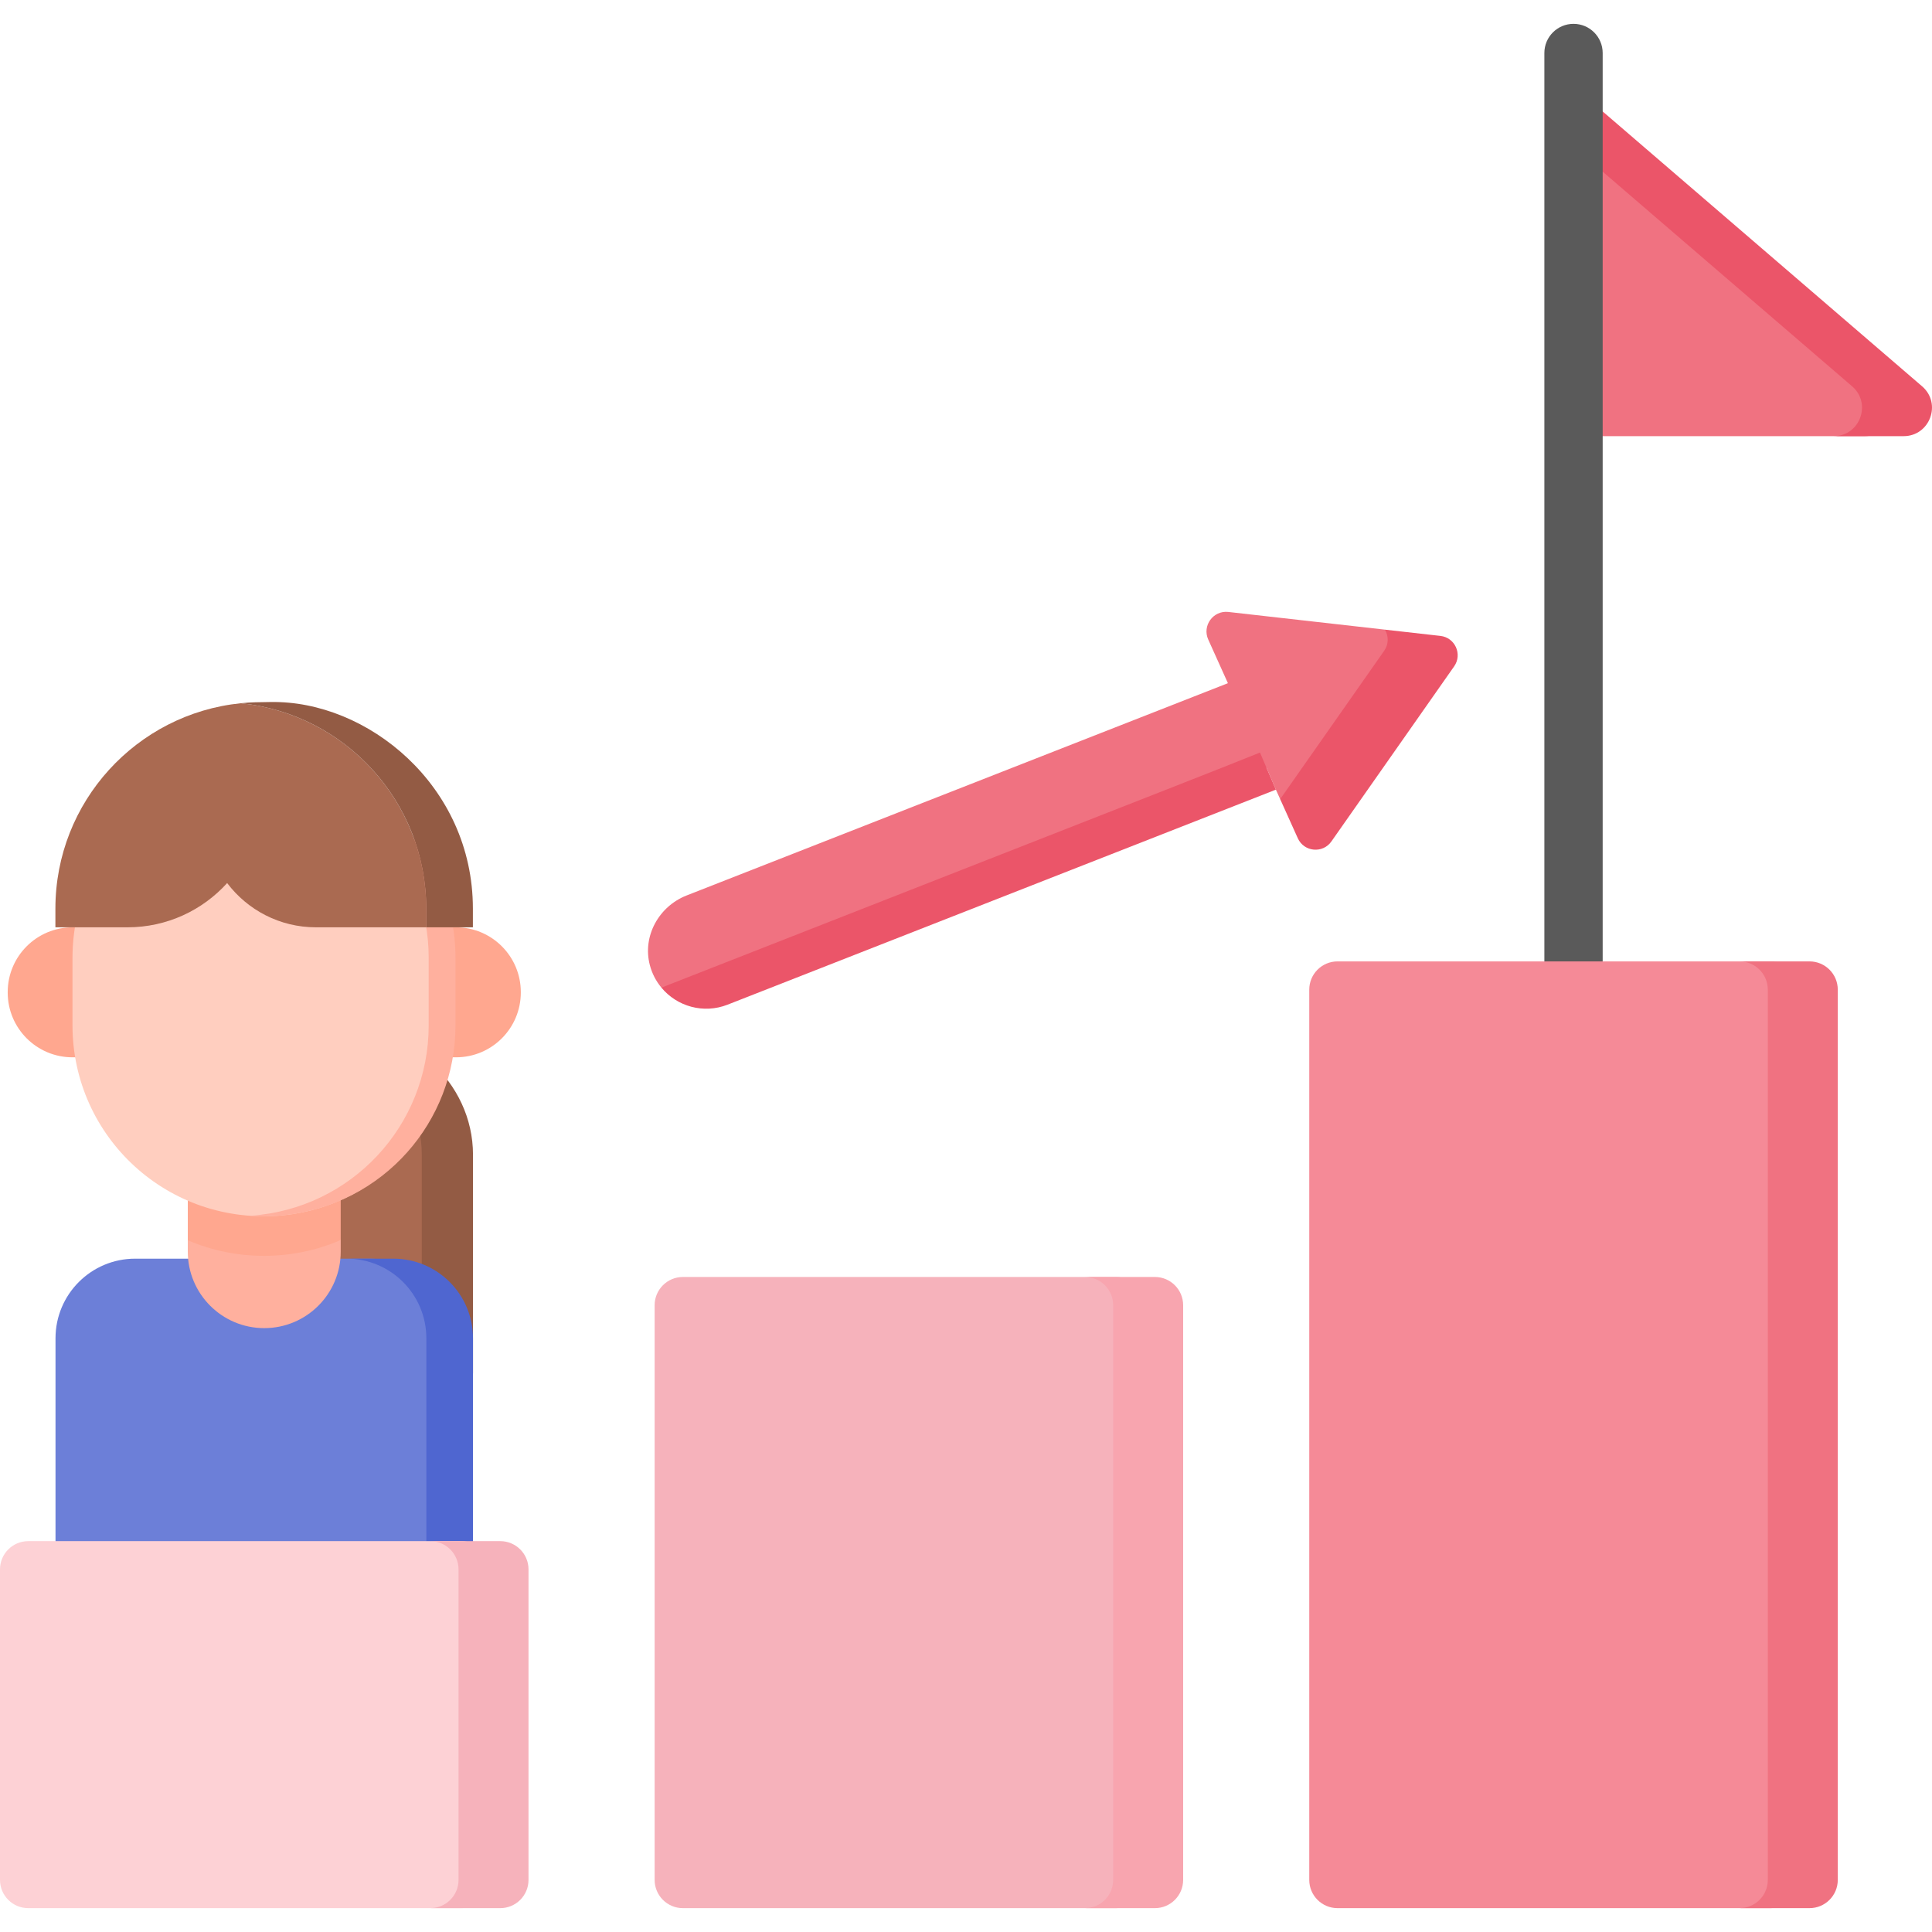 <svg id="Capa_1" enable-background="new 0 0 512 512" height="512" viewBox="0 0 512 512" width="512" xmlns="http://www.w3.org/2000/svg"><g><path d="m80.166 271.058c-4.941 0-8.697 0-14.069 0v61.965c0 19.311 17.191 34.966 38.397 34.966h14.069v-61.965c.001-19.311-17.19-34.966-38.397-34.966z" fill="#aa6a51"/><path d="m86.954 271.058h-13.575c21.206 0 38.397 15.655 38.397 34.966v61.965h9.05c2.499 0 4.525-1.845 4.525-4.121v-57.845c.001-19.31-17.191-34.965-38.397-34.965z" fill="#935b44"/><path d="m417.028 38.871c-.007.135-.03.263-.03.401v76.314h8.241 68.928c6.97-.001 10.185-8.666 4.901-13.213l-73.8-63.502c-.007.135-.03.263-.03.401z" fill="#f07281"/><path d="m509.371 102.373-92.373-79.483v15.956l73.829 63.528c5.284 4.547 2.069 13.213-4.902 13.213h18.543c6.972 0 10.187-8.667 4.903-13.214z" fill="#eb5569"/><path d="m98.073 333.56c-7.761 0-54.619 0-62.261 0-11.654 0-21.101 9.448-21.101 21.102v76.161h104.46v-76.161c-.001-11.652-9.446-21.1-21.098-21.102z" fill="#6c7fd8"/><path d="m104.25 333.56h-12.362c11.654 0 21.101 9.448 21.101 21.102v76.161h12.362v-76.161c.001-11.654-9.447-21.102-21.101-21.102z" fill="#4f66d0"/><path d="m87.059 277.188h-34.056v45.317l-3.235 6.177v3.024c0 11.191 9.072 20.263 20.263 20.263 11.191 0 20.263-9.072 20.263-20.263v-3.088l-3.235-3.933z" fill="#ffb09e"/><path d="m49.768 328.681c12.837 5.54 27.74 5.501 40.525-.064v-51.43h-40.525z" fill="#ffa78f"/><g fill="#ffa78f"><path d="m43.883 280.199h-24.669c-9.484 0-17.173-7.689-17.173-17.173v-.106c0-9.484 7.689-17.173 17.173-17.173h24.669z"/><path d="m96.179 245.747h24.669c9.484 0 17.173 7.689 17.173 17.173v.106c0 9.484-7.689 17.173-17.173 17.173h-24.669z"/></g><g><path d="m416.999 399.13c-4.268 0-7.726-3.459-7.726-7.726v-377.357c0-4.268 3.459-7.726 7.726-7.726s7.726 3.459 7.726 7.726v377.357c0 4.268-3.458 7.726-7.726 7.726z" fill="#5a5a5a"/></g><path d="m19.212 253.812v17.928c0 29.532 25.337 53.323 55.899 50.33 26.617-2.804 44.429-24.881 44.429-50.33v-17.928c0-26.502-19.37-48.539-45.368-50.216-31.555-2.538-54.96 22.097-54.96 50.216z" fill="#ffcebf"/><path d="m122.269 408.416c-12.378 0-95.434 0-114.779 0-4.137 0-7.491 3.354-7.491 7.491v82.281c0 4.137 3.354 7.491 7.491 7.491h114.781c4.136-.002 7.488-3.355 7.488-7.491v-82.281c.001-4.137-3.353-7.491-7.49-7.491z" fill="#fdd1d5"/><path d="m469.237 254.781c-12.378 0-95.434 0-114.779 0-4.137 0-7.491 3.354-7.491 7.49v235.917c0 4.137 3.354 7.491 7.491 7.491h114.78c4.136-.001 7.489-3.354 7.489-7.491v-235.917c.001-4.137-3.353-7.49-7.49-7.49z" fill="#f58a97"/><path d="m295.757 338.413c-12.379 0-95.435 0-114.782 0-4.137 0-7.491 3.354-7.491 7.491v152.284c0 4.137 3.354 7.491 7.491 7.491h114.779c4.137 0 7.491-3.354 7.491-7.491v-152.284c-.001-4.136-3.353-7.489-7.488-7.491z" fill="#f6b2bb"/><g><path d="m367.001 166.859-41.474-4.685c-4.011-.453-6.989 3.633-5.33 7.312l5.187 11.509c.014.031-.001.068-.033.08l-143.383 56.227c-7.366 2.888-11.76 10.787-9.76 18.442.601 2.299 1.674 4.306 3.07 5.982l-.002.005c.344.415.712.805 1.094 1.178-.381-.372-.744-.764-1.088-1.177l6.712 1.303c.011.002.023.001.033-.003l153.535-59.592c.03-.012.064.003.077.032l2.484 5.791 1.125 2.497c.006.013.016.024.029.03l4.334 2.034c1.935.908 4.244.286 5.46-1.473l24.817-35.888c1.432-2.071.826-4.921-1.326-6.229l-5.539-3.367c-.005-.004-.013-.007-.022-.008z" fill="#f07281"/></g><path d="m381.728 168.523-14.714-1.662c.986 1.646 1.061 3.82-.193 5.608l-27.561 39.313 4.672 10.366c1.639 3.637 6.615 4.107 8.905.84l32.528-46.397c2.241-3.199.244-7.63-3.637-8.068z" fill="#eb5569"/><path d="m333.907 199.431c-19.1 7.617 4.509-1.673-158.629 62.301 4.156 5.009 11.179 7.009 17.531 4.518 6.232-2.444 132.286-51.875 145.316-56.985z" fill="#eb5569"/><path d="m132.571 408.416h-18.543c4.137 0 7.491 3.354 7.491 7.491v82.281c0 4.137-3.354 7.491-7.491 7.491h18.543c4.137 0 7.491-3.354 7.491-7.491v-82.281c0-4.137-3.354-7.491-7.491-7.491z" fill="#f6b2bb"/><path d="m479.539 254.781h-18.543c4.137 0 7.491 3.354 7.491 7.49v235.917c0 4.137-3.354 7.491-7.491 7.491h18.543c4.137 0 7.491-3.354 7.491-7.491v-235.917c-.001-4.137-3.354-7.49-7.491-7.49z" fill="#f07281"/><path d="m306.055 338.413h-18.543c4.137 0 7.491 3.354 7.491 7.491v152.284c0 4.137-3.354 7.491-7.491 7.491h18.543c4.137 0 7.491-3.354 7.491-7.491v-152.284c0-4.137-3.354-7.491-7.491-7.491z" fill="#f8a5af"/><path d="m66.156 203.546c28.533 1.876 47.452 25.026 47.452 50.266v17.928c0 26.543-20.504 48.665-47.297 50.451 2.871.2 5.809.172 8.8-.121 26.617-2.804 45.598-24.881 45.598-50.33v-17.928c0-27.803-22.875-52.37-54.553-50.266z" fill="#ffb09e"/><path d="m63.821 186.365c-27.599 2.792-49.139 26.096-49.139 54.431v4.952h19.1c10.479 0 19.899-4.527 26.415-11.73 5.386 7.125 13.927 11.73 23.547 11.73h29.215v-4.952c-.001-28.335-21.54-51.639-49.138-54.431z" fill="#aa6a51"/><path d="m63.82 186.365c27.599 2.792 49.139 26.096 49.139 54.431v4.952h12.362v-4.952c0-32.686-28.055-55.213-53.61-54.751v-.004c-3.27.061-4.936.025-7.891.324z" fill="#935b44"/></g></svg>